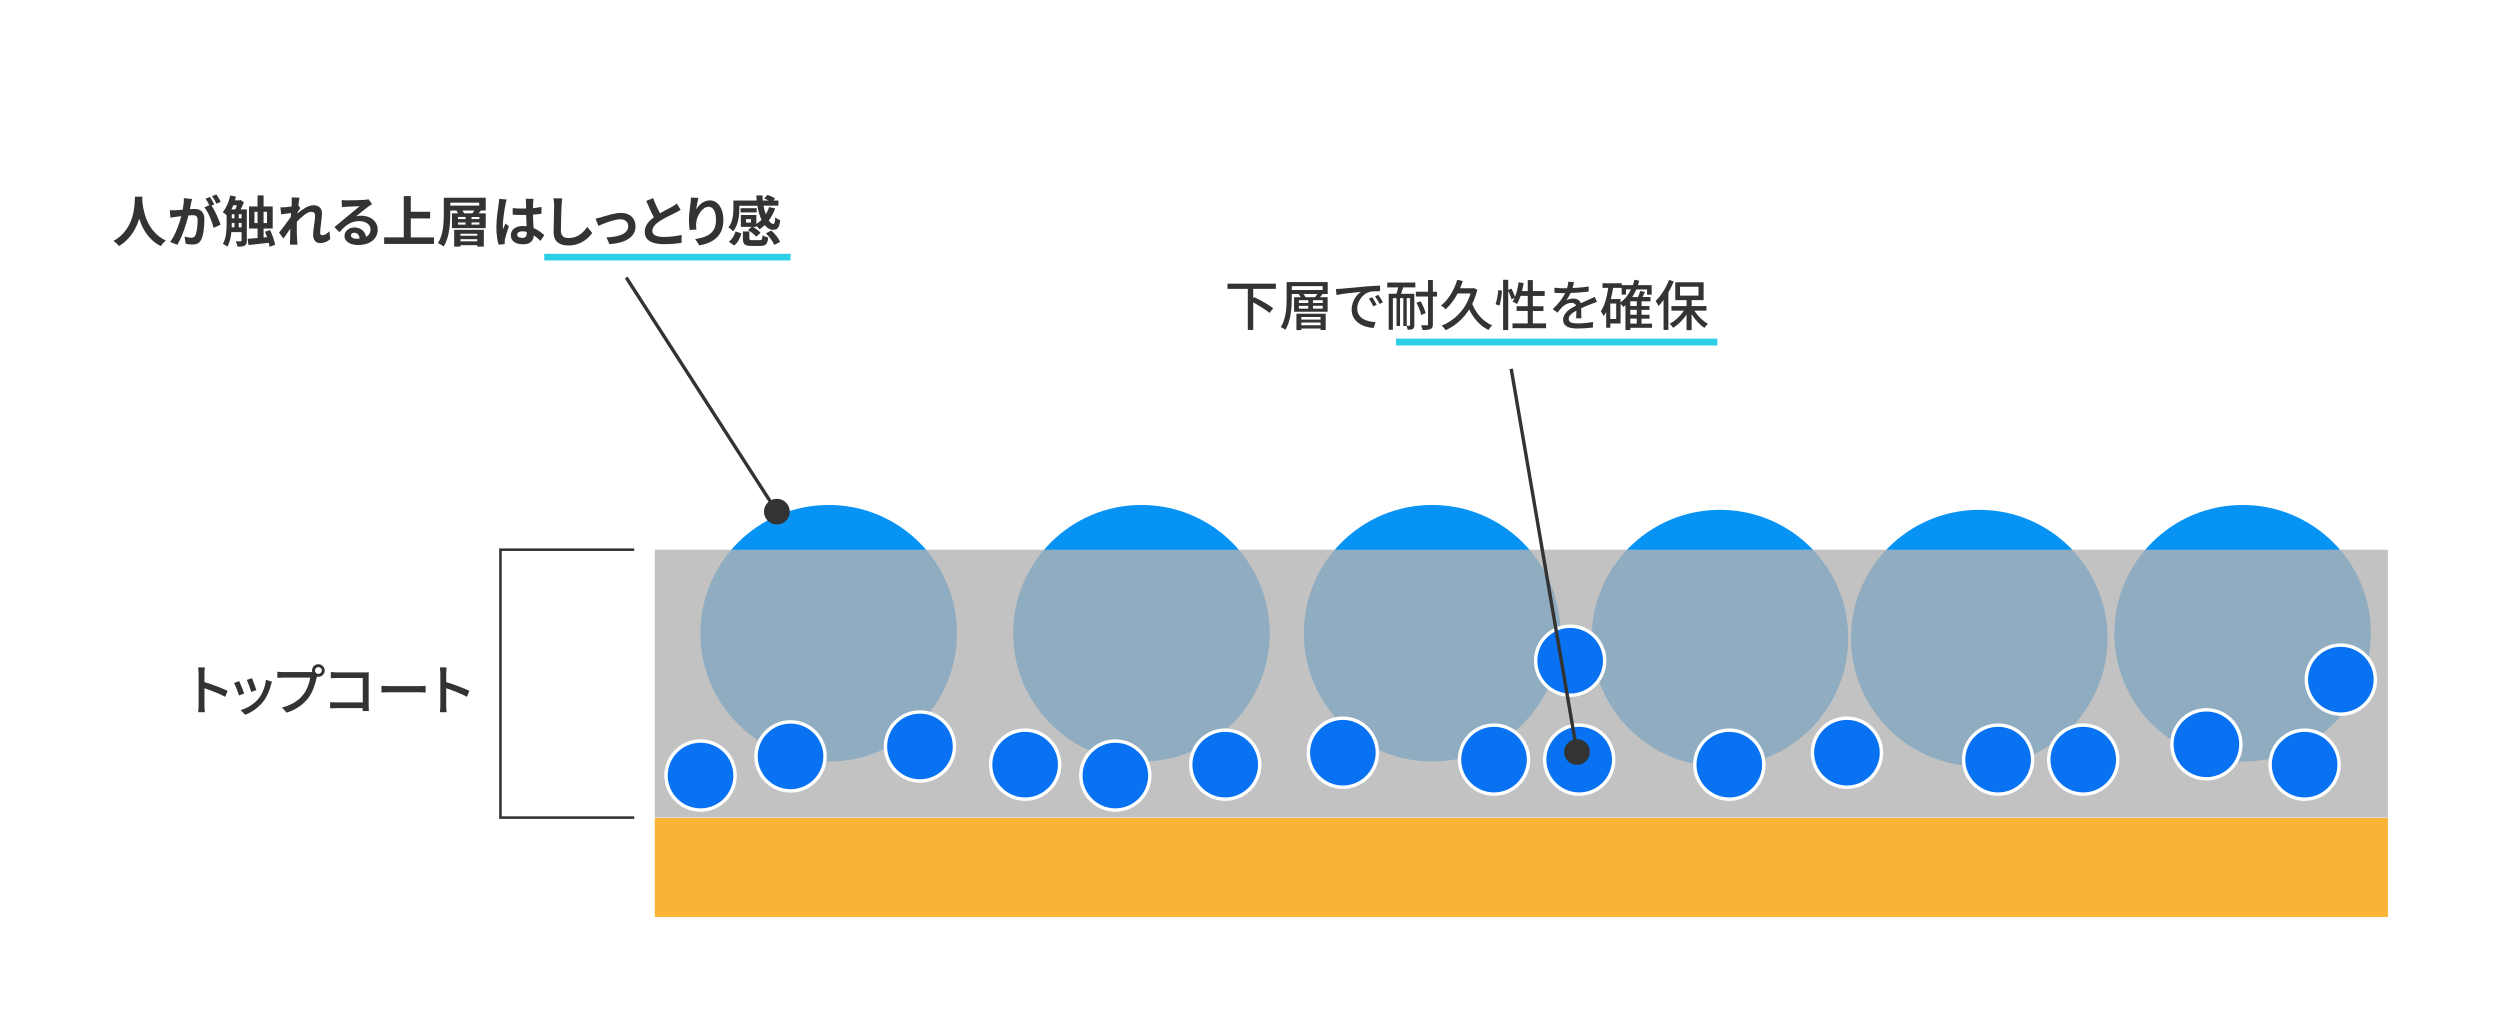 <?xml version="1.0" encoding="UTF-8"?><svg xmlns="http://www.w3.org/2000/svg" viewBox="0 0 730 300"><defs><style>.cls-1{fill:#fab334;}.cls-2{fill:#fff;}.cls-3{fill:#b3b3b3;}.cls-4{fill:#333;}.cls-5{fill:#0872f2;}.cls-6{fill:#0693f4;}.cls-7{stroke-width:.75px;}.cls-7,.cls-8,.cls-9,.cls-10{fill:none;stroke-miterlimit:10;}.cls-7,.cls-9{stroke:#333;}.cls-8{stroke-width:2px;}.cls-8,.cls-10{stroke:#2ccfe5;}.cls-11{isolation:isolate;}.cls-12{mix-blend-mode:multiply;opacity:.8;}.cls-10{stroke-width:1.95px;}</style></defs><g class="cls-11"><g id="_レイヤー_1"><rect class="cls-2" width="730" height="300"/><g><rect class="cls-1" x="191.2" y="238.86" width="506.07" height="28.89"/><polyline class="cls-7" points="185.2 160.51 146.13 160.51 146.13 238.74 185.2 238.74"/><circle class="cls-6" cx="241.98" cy="184.91" r="37.46"/><circle class="cls-6" cx="333.3" cy="184.91" r="37.46"/><circle class="cls-6" cx="418.18" cy="184.91" r="37.46"/><circle class="cls-6" cx="654.85" cy="184.91" r="37.46"/><circle class="cls-6" cx="502.23" cy="186.33" r="37.46"/><circle class="cls-6" cx="577.95" cy="186.33" r="37.46"/><g><path class="cls-4" d="M41.59,57.43c-.02,.26-.03,.58-.05,.91,.13,2.21,.93,9.11,6.9,11.91-.59,.45-1.17,1.1-1.47,1.62-3.62-1.79-5.41-5.09-6.31-8.04-.86,2.88-2.54,5.97-5.92,8.04-.34-.5-.96-1.07-1.6-1.52,6.39-3.54,6.16-10.8,6.27-12.92h2.18Z"/><path class="cls-4" d="M55.78,59.42c-.1,.48-.22,1.07-.34,1.65,.54-.03,1.01-.06,1.34-.06,1.7,0,2.9,.75,2.9,3.06,0,1.89-.22,4.48-.91,5.87-.53,1.12-1.41,1.47-2.62,1.47-.61,0-1.38-.11-1.92-.22l-.34-2.11c.61,.18,1.54,.34,1.95,.34,.54,0,.95-.16,1.2-.69,.43-.91,.66-2.85,.66-4.43,0-1.28-.56-1.46-1.55-1.46-.26,0-.66,.03-1.12,.06-.61,2.43-1.79,6.23-3.26,8.58l-2.08-.83c1.55-2.1,2.66-5.33,3.25-7.52-.58,.06-1.09,.13-1.38,.16-.46,.08-1.3,.19-1.79,.27l-.19-2.18c.59,.05,1.12,.02,1.71,0,.5-.02,1.25-.06,2.06-.14,.22-1.2,.37-2.37,.34-3.38l2.38,.24c-.1,.42-.21,.93-.29,1.33Zm6.79,.26l-.78,.34c.96,1.49,2.16,4.16,2.61,5.59l-2.03,.93c-.42-1.78-1.55-4.59-2.69-6l1.44-.62c-.32-.61-.72-1.38-1.09-1.89l1.27-.53c.4,.59,.98,1.6,1.28,2.19Zm1.91-.74l-1.27,.54c-.34-.66-.85-1.6-1.3-2.21l1.28-.51c.42,.61,1.01,1.62,1.28,2.18Z"/><path class="cls-4" d="M72.08,70.24c0,.74-.14,1.2-.61,1.47-.48,.27-1.14,.32-2.1,.32-.06-.46-.29-1.17-.53-1.58,.64,.02,1.26,.02,1.44,.02,.19,0,.26-.06,.26-.26v-2.42h-2.98c-.14,1.5-.48,3.07-1.18,4.23-.29-.24-.95-.66-1.3-.82,.99-1.67,1.09-4.02,1.09-5.79v-2.56c-.34-.3-.82-.7-1.13-.9,1.02-1.17,1.79-3.03,2.21-4.88l1.66,.35c-.08,.35-.18,.72-.29,1.07h1.3l.3-.1,1.01,.69c-.27,.67-.61,1.41-.98,2.07h1.82v9.09Zm-3.95-10.31c-.18,.42-.35,.83-.54,1.22h1.09c.18-.35,.35-.78,.51-1.22h-1.06Zm-.45,5.47c0,.32,0,.64-.02,.99h.8v-1.3h-.78v.3Zm0-1.65h.78v-1.2h-.78v1.2Zm2.03,0h.83v-1.2h-.83v1.2Zm.83,2.64v-1.3h-.83v1.3h.83Zm8.16,5.65c-.05-.34-.11-.72-.22-1.14-2.11,.26-4.29,.48-5.92,.66l-.26-1.82c.82-.05,1.82-.13,2.91-.24v-2.77h-2.5v-6.45h2.5v-3.22h1.76v3.22h2.66v6.45h-2.66v2.61l1.03-.1c-.19-.54-.4-1.09-.62-1.58l1.49-.48c.67,1.39,1.3,3.17,1.46,4.31l-1.62,.56Zm-3.49-6.9v-3.3h-.91v3.3h.91Zm1.76-3.3v3.3h.99v-3.3h-.99Z"/><path class="cls-4" d="M85.12,57.64l2.34,.08c-.1,.45-.24,1.26-.35,2.26l.59,.77c-.22,.29-.54,.82-.82,1.23-.02,.11-.02,.22-.03,.35,1.27-1.1,3.11-2.4,4.66-2.4,1.73,0,2.51,1.02,2.51,2.37,0,1.67-.53,4.02-.53,5.67,0,.42,.21,.72,.61,.72,.59,0,1.34-.42,2.08-1.15l.26,2.26c-.74,.69-1.71,1.18-3.01,1.18-1.2,0-2-.86-2-2.42,0-1.73,.58-4.08,.58-5.54,0-.78-.42-1.18-1.09-1.18-1.19,0-2.91,1.47-4.23,2.91-.02,.45-.03,.88-.03,1.3,0,1.31,0,2.66,.1,4.16,.02,.29,.06,.86,.11,1.23h-2.21c.03-.37,.05-.93,.05-1.18,.03-1.25,.05-2.18,.06-3.52-.67,1.01-1.46,2.18-2.02,2.93l-1.26-1.75c.91-1.12,2.51-3.23,3.43-4.58,.03-.37,.06-.75,.08-1.14-.79,.1-2.02,.26-2.91,.38l-.21-2.05c.46,.02,.83,.02,1.39-.02,.46-.03,1.17-.11,1.86-.21,.03-.61,.06-1.06,.06-1.23,0-.46,.02-.94-.06-1.44Z"/><path class="cls-4" d="M101.2,58.5c.85,0,4.28-.06,5.19-.14,.66-.06,1.02-.11,1.22-.18l1.04,1.42c-.37,.24-.75,.46-1.12,.74-.87,.61-2.54,2.02-3.55,2.82,.53-.13,1.01-.18,1.52-.18,2.72,0,4.79,1.7,4.79,4.03,0,2.53-1.92,4.53-5.79,4.53-2.23,0-3.91-1.02-3.91-2.62,0-1.3,1.17-2.5,2.87-2.5,1.98,0,3.19,1.22,3.41,2.74,.88-.46,1.33-1.2,1.33-2.18,0-1.44-1.44-2.42-3.33-2.42-2.45,0-4.05,1.3-5.76,3.25l-1.46-1.5c1.14-.91,3.07-2.54,4.02-3.33,.9-.74,2.56-2.08,3.35-2.77-.82,.02-3.03,.11-3.87,.16-.43,.03-.95,.08-1.31,.13l-.06-2.08c.45,.06,1.01,.08,1.46,.08Zm2.88,11.22c.34,0,.64-.02,.93-.05-.1-1.04-.69-1.71-1.55-1.71-.61,0-.99,.37-.99,.77,0,.59,.66,.99,1.62,.99Z"/><path class="cls-4" d="M126.72,69.31v1.92h-14.55v-1.92h5.73v-12.05h2.05v4.58h5.65v1.94h-5.65v5.54h6.77Z"/><path class="cls-4" d="M141.84,61.48h-1.6l.19,.05c-.24,.27-.48,.54-.71,.77h2.11v4.32h-9.86v-4.32h1.79c-.14-.26-.32-.51-.51-.72l.29-.1h-2.06v.94c0,2.79-.24,6.93-1.92,9.54-.37-.3-1.22-.78-1.68-.98,1.58-2.43,1.71-6,1.71-8.56v-4.69h12.24v3.75Zm-10.36-1.44h8.45v-.86h-8.45v.86Zm1.14,7.06h8.66v4.91h-1.92v-.42h-4.9v.42h-1.84v-4.91Zm1.12-3.14h2.21v-.61h-2.21v.61Zm0,1.62h2.21v-.62h-2.21v.62Zm.72,2.67v.59h4.9v-.59h-4.9Zm4.9,2.21v-.62h-4.9v.62h4.9Zm-1.41-8.16c.19-.26,.42-.54,.59-.82h-3.51c.22,.27,.4,.58,.48,.82h2.43Zm2.03,1.06h-2.29v.61h2.29v-.61Zm0,1.6h-2.29v.62h2.29v-.62Z"/><path class="cls-4" d="M147.6,59.69c-.24,1.07-.77,4.59-.77,6.19,0,.32,.02,.72,.06,1.04,.21-.56,.48-1.1,.72-1.65l.98,.8c-.45,1.31-.96,2.95-1.15,3.81-.05,.22-.08,.58-.08,.75,0,.16,.02,.43,.03,.66l-1.81,.14c-.34-1.12-.64-2.95-.64-5.12,0-2.42,.48-5.44,.66-6.67,.06-.45,.14-1.06,.16-1.57l2.21,.19c-.13,.32-.32,1.14-.37,1.42Zm8.08-.56c-.02,.35-.03,.94-.05,1.65,.88-.08,1.71-.21,2.48-.37v2c-.77,.11-1.6,.21-2.48,.27,.03,1.55,.11,2.83,.18,3.92,1.33,.54,2.34,1.36,3.11,2.06l-1.1,1.68c-.67-.62-1.31-1.18-1.95-1.62-.1,1.54-.96,2.62-3.12,2.62s-3.59-.93-3.59-2.61,1.38-2.74,3.55-2.74c.37,0,.72,.02,1.04,.06-.03-.99-.1-2.16-.11-3.3-.38,.02-.77,.02-1.14,.02-.95,0-1.86-.03-2.8-.1v-1.91c.91,.1,1.84,.14,2.8,.14,.37,0,.75,0,1.12-.02,0-.78-.02-1.44-.02-1.78,0-.24-.05-.74-.11-1.06h2.29c-.05,.3-.08,.69-.1,1.04Zm-3.17,10.34c.98,0,1.31-.51,1.31-1.46v-.29c-.42-.11-.85-.18-1.28-.18-.91,0-1.52,.38-1.52,.99,0,.66,.64,.93,1.49,.93Z"/><path class="cls-4" d="M163.97,60.06c-.06,1.73-.19,5.31-.19,7.3,0,1.62,.96,2.15,2.21,2.15,2.64,0,4.32-1.52,5.47-3.27l1.46,1.76c-1.02,1.54-3.3,3.68-6.95,3.68-2.62,0-4.32-1.15-4.32-3.89,0-2.14,.16-6.35,.16-7.73,0-.75-.06-1.52-.21-2.16l2.58,.03c-.1,.67-.18,1.49-.21,2.13Z"/><path class="cls-4" d="M175.6,63.42c1.09-.34,3.81-1.25,5.75-1.25,2.53,0,4.22,1.5,4.22,3.92,0,2.9-2.54,4.87-7.63,5.19l-.85-1.97c3.66-.1,6.35-1.07,6.35-3.25,0-1.2-.9-2.03-2.29-2.03-1.86,0-5.06,1.33-6.42,1.91l-.83-2.08c.48-.1,1.22-.29,1.7-.43Z"/><path class="cls-4" d="M192.69,62.3c1.31-.77,2.71-1.46,3.46-1.89,.61-.35,1.07-.62,1.49-.98l1.11,1.86c-.48,.29-.99,.56-1.58,.86-.99,.5-3.01,1.42-4.47,2.37-1.33,.88-2.22,1.79-2.22,2.91s1.1,1.76,3.33,1.76c1.65,0,3.81-.24,5.23-.59l-.03,2.3c-1.36,.24-3.06,.4-5.14,.4-3.18,0-5.6-.88-5.6-3.63,0-1.76,1.12-3.09,2.66-4.23-.74-1.36-1.5-3.07-2.22-4.77l2-.82c.61,1.66,1.36,3.2,2,4.43Z"/><path class="cls-4" d="M203.31,61.1c.77-1.25,2.16-2.59,3.97-2.59,2.22,0,3.95,2.18,3.95,5.7,0,4.53-2.77,6.69-7.01,7.46l-1.22-1.86c3.55-.54,6.07-1.71,6.07-5.59,0-2.46-.83-3.84-2.18-3.84-1.89,0-3.54,2.83-3.62,4.95-.03,.43-.02,.94,.08,1.7l-1.97,.13c-.1-.62-.21-1.6-.21-2.67,0-1.49,.22-3.47,.45-5.12,.08-.61,.13-1.25,.13-1.68l2.19,.1c-.22,.78-.54,2.43-.64,3.33Z"/><path class="cls-4" d="M215.89,60.98c0,1.97-.3,4.75-1.82,6.56-.27-.34-1.01-.96-1.38-1.15,1.31-1.58,1.46-3.83,1.46-5.44v-2.4h6.8c-.05-.5-.08-.99-.1-1.49h1.78c.02,.5,.05,1.01,.1,1.49h1.71c-.42-.22-.88-.43-1.3-.59l.95-1.04c.75,.22,1.73,.66,2.22,1.06l-.48,.58h1.47v1.5h-4.35c.16,.91,.4,1.76,.66,2.51,.4-.66,.74-1.36,.98-2.11l1.76,.42c-.45,1.3-1.09,2.46-1.86,3.51,.43,.64,.88,1.01,1.33,1.01,.35-.02,.48-.54,.56-1.92,.4,.35,.99,.69,1.44,.83-.27,2.27-.83,2.8-2.1,2.8-.91,0-1.73-.51-2.42-1.38-.48,.46-.97,.88-1.5,1.23-.19-.27-.59-.69-.94-1.01v.29h-1.03c.85,.46,1.79,1.18,2.27,1.75l-1.31,1.12c-.46-.61-1.51-1.42-2.38-1.95l1.09-.91h-3.17v-3.46h4.53v2.62c.54-.35,1.04-.77,1.5-1.23-.53-1.15-.95-2.56-1.2-4.11h-5.27v.93Zm-3.06,9.64c.94-.74,1.63-1.87,1.95-3.06l1.7,.61c-.37,1.33-.99,2.66-2.08,3.51l-1.57-1.06Zm8.13-8.61h-4.71v-1.22h4.71v1.22Zm.9,8.1c.61,0,.72-.16,.8-1.42,.35,.29,1.17,.56,1.66,.67-.21,1.97-.74,2.45-2.29,2.45h-2.56c-2.06,0-2.54-.51-2.54-2.16v-2.06h1.89v2.05c0,.43,.13,.48,.86,.48h2.18Zm-2.56-6.12h-1.46v1.01h1.46v-1.01Zm5.94,3.33c1.04,.94,2.14,2.29,2.56,3.33l-1.73,.86c-.35-.98-1.39-2.38-2.43-3.39l1.6-.8Z"/></g><g><line class="cls-9" x1="182.86" y1="81.04" x2="226.94" y2="149.56"/><path class="cls-4" d="M223.68,151.44c1.12,1.75,3.45,2.25,5.2,1.13,1.75-1.12,2.25-3.45,1.13-5.2-1.12-1.75-3.45-2.25-5.2-1.13-1.75,1.12-2.25,3.45-1.13,5.2Z"/></g><g><path class="cls-4" d="M365.94,84.36v2.71l.27-.32c1.83,.88,4.34,2.3,5.57,3.26l-1.09,1.36c-1.02-.86-3.03-2.11-4.75-3.07v8.05h-1.58v-11.99h-5.94v-1.52h14.13v1.52h-6.61Z"/><path class="cls-4" d="M387.71,85.85h-1.83l.27,.08c-.24,.32-.51,.61-.75,.86h2.27v4.23h-9.8v-4.23h1.95c-.16-.29-.38-.58-.61-.82l.35-.13h-2.37v1.18c0,2.72-.22,6.69-1.87,9.28-.29-.24-.94-.62-1.33-.77,1.58-2.47,1.71-5.97,1.71-8.52v-4.64h11.99v3.46Zm-1.49-2.29h-9.01v1.12h9.01v-1.12Zm-7.67,8.05h8.55v4.75h-1.49v-.43h-5.62v.45h-1.44v-4.77Zm.72-3.14h2.74v-.82h-2.74v.82Zm0,1.67h2.74v-.83h-2.74v.83Zm.72,2.43v.75h5.62v-.75h-5.62Zm5.62,2.4v-.8h-5.62v.8h5.62Zm-1.63-8.18c.24-.27,.51-.64,.72-.94h-4.1c.27,.3,.51,.66,.64,.94h2.74Zm2.26,.86h-2.85v.82h2.85v-.82Zm0,1.65h-2.85v.83h2.85v-.83Z"/><path class="cls-4" d="M391.6,84.31c1.17-.11,4.02-.38,6.96-.64,1.71-.14,3.31-.24,4.42-.27v1.62c-.9,0-2.29,.02-3.12,.22-2.13,.64-3.54,2.93-3.54,4.82,0,2.91,2.72,3.89,5.36,4l-.58,1.71c-3.14-.16-6.42-1.84-6.42-5.36,0-2.42,1.42-4.35,2.72-5.2-1.62,.16-5.35,.54-7.14,.93l-.16-1.75c.61-.02,1.17-.05,1.49-.08Zm10.39,4.69l-.99,.45c-.38-.82-.8-1.55-1.28-2.24l.96-.42c.38,.56,.98,1.54,1.31,2.21Zm1.83-.72l-.98,.46c-.42-.82-.83-1.52-1.34-2.21l.96-.43c.38,.54,1.01,1.5,1.36,2.18Z"/><path class="cls-4" d="M405.07,82.5h8.21v1.42h-3.55c-.21,.64-.42,1.3-.62,1.86h3.87v9.17c0,.56-.1,.91-.43,1.1-.37,.21-.83,.24-1.5,.24-.05-.29-.19-.78-.35-1.1h-.93v-8.13h-.96v8.13h-1.02v-8.13h-1.07v9.25h-1.22v-10.53h2.26c.18-.56,.37-1.23,.51-1.86h-3.19v-1.42Zm6.67,4.56h-.98v8.05c.37,.02,.69,.02,.8,.02,.13,0,.18-.05,.18-.19v-7.88Zm7.86-.48h-1.2v8.07c0,.8-.19,1.2-.66,1.42-.48,.24-1.2,.3-2.35,.29-.06-.38-.3-1.02-.48-1.39,.77,.03,1.5,.03,1.73,.02,.24,0,.34-.08,.34-.34v-8.07h-3.55v-1.39h3.55v-3.43h1.42v3.43h1.2v1.39Zm-4.63,5.39c-.16-.94-.75-2.45-1.38-3.57l1.22-.42c.66,1.1,1.28,2.54,1.46,3.49l-1.3,.5Z"/><path class="cls-4" d="M431.39,84.6c-.38,1.52-.88,2.91-1.5,4.15,1.1,2.75,3.19,5.17,5.84,6.27-.37,.3-.85,.91-1.09,1.33-2.45-1.18-4.35-3.33-5.63-6-1.79,2.85-4.21,4.87-6.88,6.07-.21-.38-.78-1.04-1.15-1.33,3.84-1.58,7.03-4.71,8.43-9.4h-3.79c-.98,1.84-2.16,3.44-3.49,4.61-.26-.3-.94-.86-1.33-1.1,2.13-1.68,3.79-4.45,4.72-7.51l1.62,.38c-.24,.72-.5,1.42-.8,2.11h3.7l.29-.08,1.07,.5Z"/><path class="cls-4" d="M436.7,88.84c.4-1.07,.69-2.83,.8-4.13l1.09,.16c-.08,1.31-.37,3.17-.75,4.35l-1.14-.38Zm14.76,5.59v1.41h-9.81v-1.41h4.45v-3.63h-3.25v-1.39h3.25v-3.01h-2.08c-.3,.9-.66,1.71-1.02,2.37-.3-.21-.96-.54-1.33-.69,.21-.32,.42-.69,.59-1.1l-.9,.43c-.14-.64-.56-1.67-.96-2.51v11.48h-1.49v-14.68h1.49v2.96l.94-.38c.4,.75,.85,1.73,1.04,2.4,.5-1.25,.85-2.75,1.06-4.26l1.46,.24c-.11,.8-.29,1.58-.48,2.34h1.68v-3.23h1.49v3.23h3.46v1.41h-3.46v3.01h3.1v1.39h-3.1v3.63h3.87Z"/><path class="cls-4" d="M459.18,84.1c1.57-.06,3.25-.21,4.71-.46v1.49c-1.57,.22-3.54,.37-5.27,.42-.35,.75-.78,1.5-1.23,2.11,.53-.3,1.42-.48,2.05-.48,1.01,0,1.84,.46,2.14,1.36,.99-.46,1.81-.8,2.56-1.15,.54-.24,1.01-.45,1.52-.7l.66,1.47c-.46,.14-1.15,.4-1.63,.59-.82,.32-1.86,.74-2.98,1.25,.02,.91,.03,2.19,.05,2.96h-1.52c.03-.56,.05-1.47,.06-2.26-1.38,.75-2.24,1.49-2.24,2.43,0,1.09,1.04,1.31,2.66,1.31,1.3,0,3.04-.16,4.45-.42l-.05,1.62c-1.15,.14-3.01,.29-4.45,.29-2.38,0-4.24-.56-4.24-2.54s1.92-3.22,3.78-4.16c-.21-.56-.72-.8-1.31-.8-.98,0-1.99,.51-2.66,1.15-.46,.45-.93,1.04-1.46,1.71l-1.38-1.02c1.87-1.76,2.96-3.31,3.62-4.67h-.46c-.67,0-1.78-.03-2.67-.1v-1.5c.85,.13,1.98,.18,2.75,.18,.3,0,.62,0,.94-.02,.21-.66,.34-1.33,.37-1.9l1.66,.13c-.1,.45-.22,1.04-.43,1.73Z"/><path class="cls-4" d="M482.37,95.72h-6.32v.66h-1.42v-7.28c-.21,.19-.42,.37-.62,.53-.14-.22-.51-.62-.8-.91v5.73h-2.99v1.25h-1.22v-4.61c-.22,.43-.46,.83-.74,1.2-.16-.34-.58-1.07-.83-1.41,1.15-1.63,1.79-4.13,2.18-6.82h-1.68v-1.34h5.63v.53h3.23c.18-.51,.34-1.02,.46-1.57l1.42,.27c-.11,.45-.26,.88-.4,1.3h4.02v2.79h-1.34v-1.52h-3.15c-.34,.8-.74,1.54-1.18,2.22h1.67c.27-.58,.51-1.26,.66-1.78l1.38,.3c-.22,.5-.46,1.01-.7,1.47h2.32v1.25h-2.61v1.38h2.32v1.12h-2.32v1.44h2.32v1.12h-2.32v1.46h3.06v1.23Zm-10.44-7.09h-1.73v4.51h1.73v-4.51Zm1.26-.29c1.28-.94,2.3-2.27,3.06-3.84h-1.47v1.52h-1.26v-1.97h-2.5c-.18,1.12-.38,2.24-.66,3.28h2.83v1.01Zm4.74-.37h-1.89v1.38h1.89v-1.38Zm0,2.5h-1.89v1.44h1.89v-1.44Zm-1.89,4.02h1.89v-1.46h-1.89v1.46Z"/><path class="cls-4" d="M488.74,82.18c-.45,1.1-.98,2.19-1.57,3.25v10.92h-1.41v-8.76c-.48,.66-.99,1.26-1.49,1.78-.14-.35-.56-1.15-.83-1.5,1.55-1.47,3.03-3.78,3.91-6.13l1.39,.45Zm6.02,8.55c.98,1.55,2.5,3.03,3.95,3.84-.32,.29-.82,.82-1.04,1.18-1.34-.9-2.71-2.39-3.71-3.99v4.63h-1.49v-4.55c-1.07,1.6-2.48,3.03-3.91,3.87-.24-.37-.69-.9-1.02-1.18,1.54-.78,3.11-2.24,4.15-3.81h-3.63v-1.34h4.42v-1.74h-3.3v-5.22h8.28v5.22h-3.49v1.74h4.32v1.34h-3.52Zm-4.19-4.42h5.39v-2.58h-5.39v2.58Z"/></g><g><path class="cls-4" d="M57.98,196.67c0-.51-.05-1.25-.14-1.79h1.97c-.05,.53-.11,1.23-.11,1.79v2.5c2.13,.64,5.17,1.78,6.77,2.56l-.72,1.74c-1.68-.91-4.29-1.92-6.05-2.5v4.95c0,.5,.05,1.47,.13,2.05h-1.97c.08-.56,.13-1.42,.13-2.05v-9.25Z"/><path class="cls-4" d="M71.32,202.51l-1.52,.56c-.27-.85-1.1-3.03-1.46-3.65l1.5-.54c.37,.74,1.17,2.75,1.47,3.63Zm7.79-2.5c-.43,1.71-1.12,3.41-2.24,4.83-1.47,1.89-3.46,3.19-5.27,3.87l-1.33-1.36c1.81-.51,3.92-1.73,5.25-3.38,1.11-1.38,1.91-3.46,2.13-5.47l1.76,.56c-.14,.4-.24,.69-.3,.94Zm-4.26,1.5l-1.5,.54c-.19-.75-.91-2.75-1.28-3.52l1.51-.5c.29,.67,1.07,2.77,1.28,3.47Z"/><path class="cls-4" d="M92.96,193.95c1.03,0,1.86,.83,1.86,1.84s-.83,1.84-1.86,1.84c-.14,0-.29-.02-.43-.05-.02,.1-.05,.21-.06,.3-.37,1.63-1.1,4.16-2.4,5.87-1.46,1.89-3.46,3.43-6.36,4.34l-1.38-1.5c3.12-.77,4.93-2.14,6.26-3.81,1.09-1.41,1.78-3.46,2-4.91h-7.88c-.67,0-1.31,.03-1.73,.06v-1.79c.45,.05,1.2,.11,1.73,.11h7.76c.19,0,.43,0,.69-.03-.03-.14-.05-.29-.05-.43,0-1.01,.82-1.84,1.84-1.84Zm0,2.83c.54,0,1.01-.45,1.01-.99s-.46-1.01-1.01-1.01-.99,.46-.99,1.01,.45,.99,.99,.99Z"/><path class="cls-4" d="M98.44,196.35h7.96c.43,0,.99-.02,1.28-.03-.02,.35-.03,.93-.03,1.34v8.28c0,.56,.03,1.34,.06,1.7h-1.82c0-.22,.02-.53,.02-.86h-7.59c-.66,0-1.46,.03-1.92,.06v-1.81c.46,.03,1.17,.08,1.86,.08h7.67v-7.14h-7.47c-.62,0-1.44,.03-1.86,.06v-1.78c.56,.05,1.33,.1,1.86,.1Z"/><path class="cls-4" d="M113.78,200.35h8.71c.77,0,1.39-.06,1.79-.1v1.98c-.35-.02-1.09-.08-1.79-.08h-8.71c-.88,0-1.84,.03-2.38,.08v-1.98c.53,.03,1.52,.1,2.38,.1Z"/><path class="cls-4" d="M128.57,196.67c0-.51-.05-1.25-.14-1.79h1.97c-.05,.53-.11,1.23-.11,1.79v2.5c2.13,.64,5.17,1.78,6.77,2.56l-.72,1.74c-1.68-.91-4.29-1.92-6.05-2.5v4.95c0,.5,.05,1.47,.13,2.05h-1.97c.08-.56,.13-1.42,.13-2.05v-9.25Z"/></g><g class="cls-12"><rect class="cls-3" x="191.2" y="160.51" width="506.07" height="78.23"/></g><g><circle class="cls-5" cx="204.56" cy="226.46" r="10.08"/><path class="cls-2" d="M204.56,216.88c5.28,0,9.58,4.3,9.58,9.58s-4.3,9.58-9.58,9.58-9.58-4.3-9.58-9.58,4.3-9.58,9.58-9.58m0-1c-5.84,0-10.58,4.74-10.58,10.58s4.74,10.58,10.58,10.58,10.58-4.74,10.58-10.58-4.74-10.58-10.58-10.58h0Z"/></g><g><path class="cls-5" d="M230.84,230.95c-5.56,0-10.08-4.52-10.08-10.08s4.52-10.08,10.08-10.08,10.08,4.52,10.08,10.08-4.52,10.08-10.08,10.08Z"/><path class="cls-2" d="M230.84,211.29c5.28,0,9.58,4.3,9.58,9.58s-4.3,9.58-9.58,9.58-9.58-4.3-9.58-9.58,4.3-9.58,9.58-9.58m0-1c-5.84,0-10.58,4.74-10.58,10.58s4.74,10.58,10.58,10.58,10.58-4.74,10.58-10.58-4.74-10.58-10.58-10.58h0Z"/></g><g><path class="cls-5" d="M268.63,228.05c-5.56,0-10.08-4.52-10.08-10.08s4.52-10.08,10.08-10.08,10.08,4.52,10.08,10.08-4.52,10.08-10.08,10.08Z"/><path class="cls-2" d="M268.63,208.39c5.28,0,9.58,4.3,9.58,9.58s-4.3,9.58-9.58,9.58-9.58-4.3-9.58-9.58,4.3-9.58,9.58-9.58m0-1c-5.84,0-10.58,4.74-10.58,10.58s4.74,10.58,10.58,10.58,10.58-4.74,10.58-10.58-4.74-10.58-10.58-10.58h0Z"/></g><g><path class="cls-5" d="M299.34,233.36c-5.56,0-10.08-4.52-10.08-10.08s4.52-10.08,10.08-10.08,10.08,4.52,10.08,10.08-4.52,10.08-10.08,10.08Z"/><path class="cls-2" d="M299.34,213.7c5.28,0,9.58,4.3,9.58,9.58s-4.3,9.58-9.58,9.58-9.58-4.3-9.58-9.58,4.3-9.58,9.58-9.58m0-1c-5.84,0-10.58,4.74-10.58,10.58s4.74,10.58,10.58,10.58,10.58-4.74,10.58-10.58-4.74-10.58-10.58-10.58h0Z"/></g><g><circle class="cls-5" cx="325.68" cy="226.46" r="10.08"/><path class="cls-2" d="M325.68,216.88c5.28,0,9.58,4.3,9.58,9.58s-4.3,9.58-9.58,9.58-9.58-4.3-9.58-9.58,4.3-9.58,9.58-9.58m0-1c-5.84,0-10.58,4.74-10.58,10.58s4.74,10.58,10.58,10.58,10.58-4.74,10.58-10.58-4.74-10.58-10.58-10.58h0Z"/></g><g><path class="cls-5" d="M357.77,233.36c-5.56,0-10.08-4.52-10.08-10.08s4.52-10.08,10.08-10.08,10.08,4.52,10.08,10.08-4.52,10.08-10.08,10.08Z"/><path class="cls-2" d="M357.77,213.7c5.28,0,9.58,4.3,9.58,9.58s-4.3,9.58-9.58,9.58-9.58-4.3-9.58-9.58,4.3-9.58,9.58-9.58m0-1c-5.84,0-10.58,4.74-10.58,10.58s4.74,10.58,10.58,10.58,10.58-4.74,10.58-10.58-4.74-10.58-10.58-10.58h0Z"/></g><g><circle class="cls-5" cx="392.12" cy="219.79" r="10.08"/><path class="cls-2" d="M392.12,210.21c5.28,0,9.58,4.3,9.58,9.58s-4.3,9.58-9.58,9.58-9.58-4.3-9.58-9.58,4.3-9.58,9.58-9.58m0-1c-5.84,0-10.58,4.74-10.58,10.58s4.74,10.58,10.58,10.58,10.58-4.74,10.58-10.58-4.74-10.58-10.58-10.58h0Z"/></g><g><circle class="cls-5" cx="436.26" cy="221.81" r="10.08"/><path class="cls-2" d="M436.26,212.23c5.28,0,9.58,4.3,9.58,9.58s-4.3,9.58-9.58,9.58-9.58-4.3-9.58-9.58,4.3-9.58,9.58-9.58m0-1c-5.84,0-10.58,4.74-10.58,10.58s4.74,10.58,10.58,10.58,10.58-4.74,10.58-10.58-4.74-10.58-10.58-10.58h0Z"/></g><g><circle class="cls-5" cx="458.49" cy="192.93" r="10.08"/><path class="cls-2" d="M458.49,183.35c5.28,0,9.58,4.3,9.58,9.58s-4.3,9.58-9.58,9.58-9.58-4.3-9.58-9.58,4.3-9.58,9.58-9.58m0-1c-5.84,0-10.58,4.74-10.58,10.58s4.74,10.58,10.58,10.58,10.58-4.74,10.58-10.58-4.74-10.58-10.58-10.58h0Z"/></g><g><path class="cls-5" d="M461.12,231.89c-5.56,0-10.08-4.52-10.08-10.08s4.52-10.08,10.08-10.08,10.08,4.52,10.08,10.08-4.52,10.08-10.08,10.08Z"/><path class="cls-2" d="M461.12,212.23c5.28,0,9.58,4.3,9.58,9.58s-4.3,9.58-9.58,9.58-9.58-4.3-9.58-9.58,4.3-9.58,9.58-9.58m0-1c-5.84,0-10.58,4.74-10.58,10.58s4.74,10.58,10.58,10.58,10.58-4.74,10.58-10.58-4.74-10.58-10.58-10.58h0Z"/></g><g><path class="cls-5" d="M504.96,233.36c-5.56,0-10.08-4.52-10.08-10.08s4.52-10.08,10.08-10.08,10.08,4.52,10.08,10.08-4.52,10.08-10.08,10.08Z"/><path class="cls-2" d="M504.96,213.7c5.28,0,9.58,4.3,9.58,9.58s-4.3,9.58-9.58,9.58-9.58-4.3-9.58-9.58,4.3-9.58,9.58-9.58m0-1c-5.84,0-10.58,4.74-10.58,10.58s4.74,10.58,10.58,10.58,10.58-4.74,10.58-10.58-4.74-10.58-10.58-10.58h0Z"/></g><g><circle class="cls-5" cx="539.31" cy="219.79" r="10.08"/><path class="cls-2" d="M539.31,210.21c5.28,0,9.58,4.3,9.58,9.58s-4.3,9.58-9.58,9.58-9.58-4.3-9.58-9.58,4.3-9.58,9.58-9.58m0-1c-5.84,0-10.58,4.74-10.58,10.58s4.74,10.58,10.58,10.58,10.58-4.74,10.58-10.58-4.74-10.58-10.58-10.58h0Z"/></g><g><circle class="cls-5" cx="583.45" cy="221.81" r="10.08"/><path class="cls-2" d="M583.45,212.23c5.28,0,9.58,4.3,9.58,9.58s-4.3,9.58-9.58,9.58-9.58-4.3-9.58-9.58,4.3-9.58,9.58-9.58m0-1c-5.84,0-10.58,4.74-10.58,10.58s4.74,10.58,10.58,10.58,10.58-4.74,10.58-10.58-4.74-10.58-10.58-10.58h0Z"/></g><g><path class="cls-5" d="M608.31,231.89c-5.56,0-10.08-4.52-10.08-10.08s4.52-10.08,10.08-10.08,10.08,4.52,10.08,10.08-4.52,10.08-10.08,10.08Z"/><path class="cls-2" d="M608.31,212.23c5.28,0,9.58,4.3,9.58,9.58s-4.3,9.58-9.58,9.58-9.58-4.3-9.58-9.58,4.3-9.58,9.58-9.58m0-1c-5.84,0-10.58,4.74-10.58,10.58s4.74,10.58,10.58,10.58,10.58-4.74,10.58-10.58-4.74-10.58-10.58-10.58h0Z"/></g><g><path class="cls-5" d="M644.27,227.42c-5.56,0-10.08-4.52-10.08-10.08s4.52-10.08,10.08-10.08,10.08,4.52,10.08,10.08-4.52,10.08-10.08,10.08Z"/><path class="cls-2" d="M644.27,207.76c5.28,0,9.58,4.3,9.58,9.58s-4.3,9.58-9.58,9.58-9.58-4.3-9.58-9.58,4.3-9.58,9.58-9.58m0-1c-5.84,0-10.58,4.74-10.58,10.58s4.74,10.58,10.58,10.58,10.58-4.74,10.58-10.58-4.74-10.58-10.58-10.58h0Z"/></g><g><path class="cls-5" d="M672.95,233.36c-5.56,0-10.08-4.52-10.08-10.08s4.52-10.08,10.08-10.08,10.08,4.52,10.08,10.08-4.52,10.08-10.08,10.08Z"/><path class="cls-2" d="M672.95,213.7c5.28,0,9.58,4.3,9.58,9.58s-4.3,9.58-9.58,9.58-9.58-4.3-9.58-9.58,4.3-9.58,9.58-9.58m0-1c-5.84,0-10.58,4.74-10.58,10.58s4.74,10.58,10.58,10.58,10.58-4.74,10.58-10.58-4.74-10.58-10.58-10.58h0Z"/></g><g><path class="cls-5" d="M683.53,208.53c-5.56,0-10.08-4.52-10.08-10.08s4.52-10.08,10.08-10.08,10.08,4.52,10.08,10.08-4.52,10.08-10.08,10.08Z"/><path class="cls-2" d="M683.53,188.87c5.28,0,9.58,4.3,9.58,9.58s-4.3,9.58-9.58,9.58-9.58-4.3-9.58-9.58,4.3-9.58,9.58-9.58m0-1c-5.84,0-10.58,4.74-10.58,10.58s4.74,10.58,10.58,10.58,10.58-4.74,10.58-10.58-4.74-10.58-10.58-10.58h0Z"/></g><line class="cls-10" x1="158.92" y1="75.08" x2="230.84" y2="75.08"/><line class="cls-8" x1="407.64" y1="99.88" x2="501.46" y2="99.88"/><g><line class="cls-9" x1="441.27" y1="107.7" x2="460.52" y2="219.76"/><path class="cls-4" d="M456.78,220.21c.35,2.05,2.3,3.42,4.34,3.07s3.42-2.3,3.07-4.34c-.35-2.05-2.3-3.42-4.34-3.07-2.05,.35-3.42,2.3-3.07,4.34Z"/></g></g></g></g></svg>